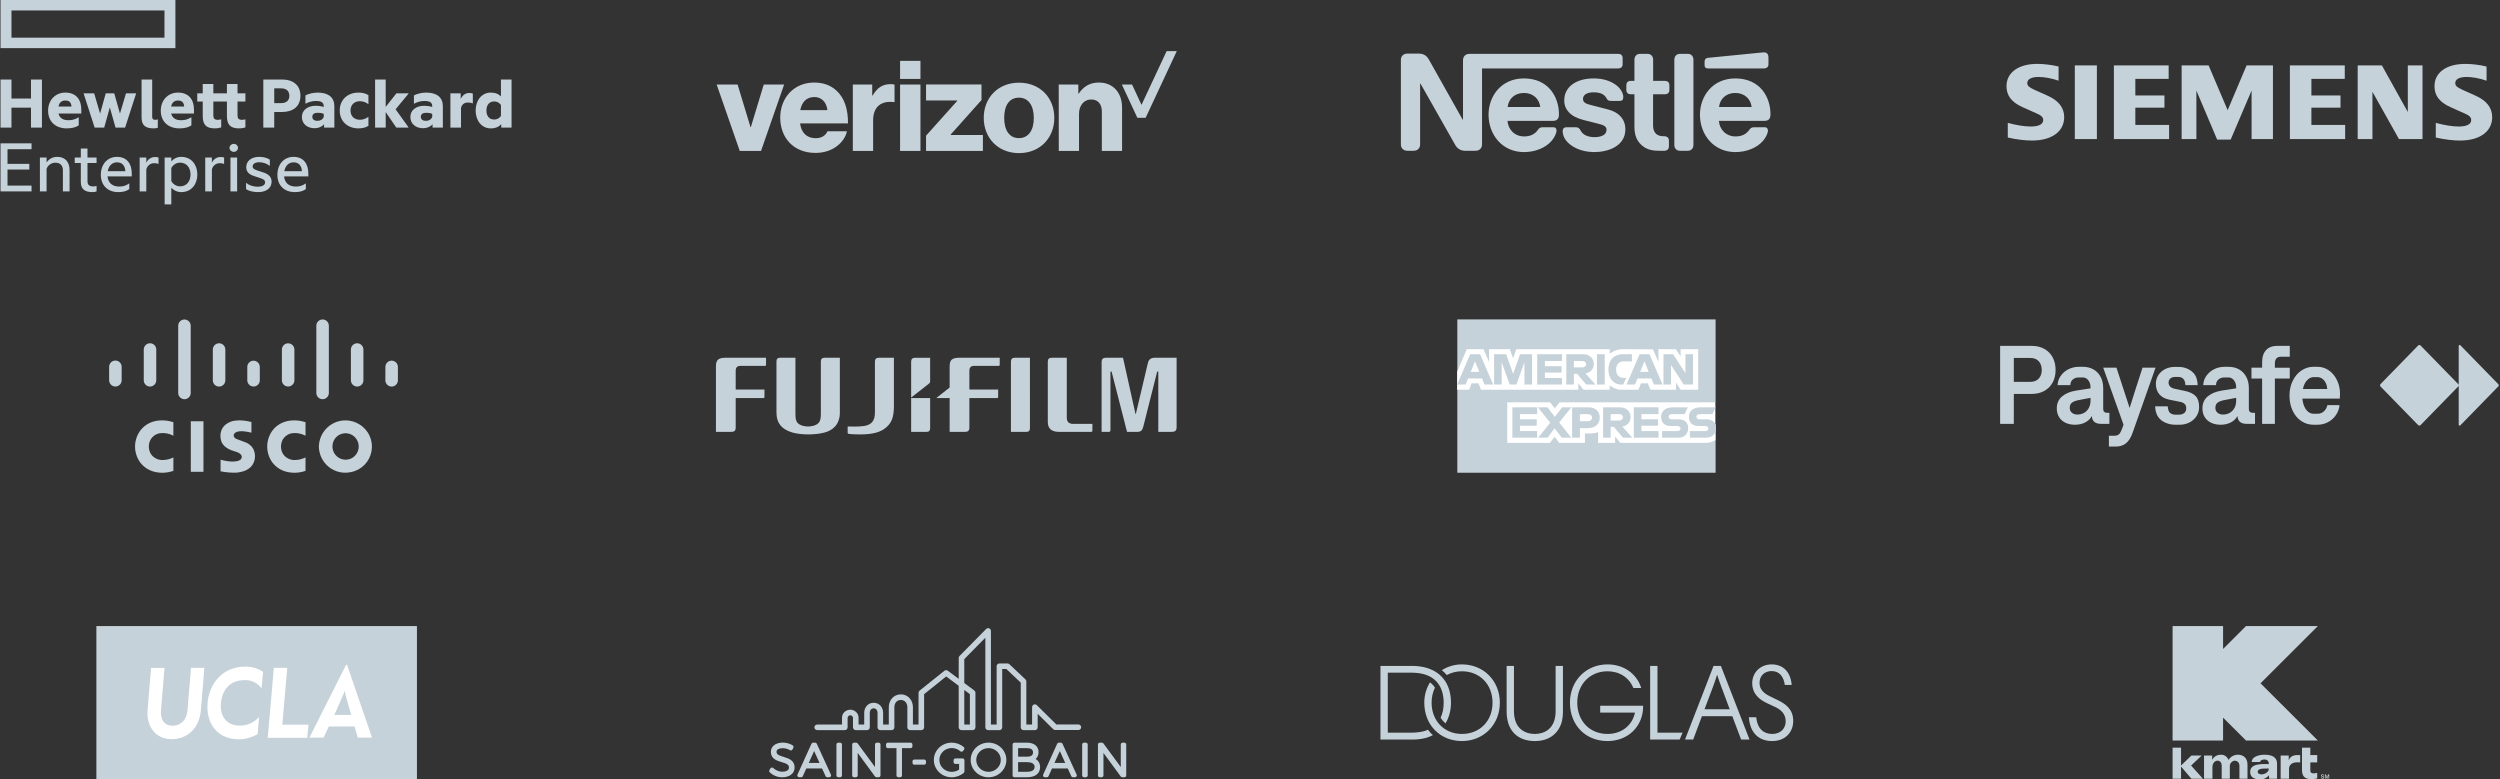 <svg width="587" height="183" viewBox="0 0 587 183" fill="none" xmlns="http://www.w3.org/2000/svg">
<rect x="0" y="0" width="587" height="183" fill="#333333" stroke="none"/>
<g clip-path="url(#clip0_14005_95530)">
<path d="M273.927 12L268.025 24.625L265.806 19.841H263.406L267.056 27.666H268.995L276.31 12H273.927Z" fill="#C6D2D9"/>
<path d="M248.604 35.441H253.354V26.745C253.354 24.756 254.505 23.359 256.215 23.359C257.859 23.359 258.713 24.51 258.713 26.17V35.441H263.464V25.266C263.464 21.814 261.393 19.381 258.039 19.381C255.902 19.381 254.407 20.302 253.289 21.978H253.19V19.841H248.587L248.604 35.441ZM239.267 19.414C234.302 19.414 230.982 22.981 230.982 27.682C230.982 32.351 234.302 35.951 239.267 35.951C244.231 35.951 247.552 32.351 247.552 27.682C247.568 22.981 244.231 19.414 239.267 19.414ZM239.234 32.433C236.982 32.433 235.782 30.543 235.782 27.682C235.782 24.789 236.965 22.932 239.234 22.932C241.486 22.932 242.735 24.789 242.735 27.682C242.752 30.543 241.502 32.433 239.234 32.433ZM217.437 35.441H230.785V31.693H223.223V31.595L230.456 23.491V19.825H217.437V23.589H224.752V23.688L217.437 31.858V35.441ZM211.338 35.441H216.122V19.841H211.338V35.441ZM200.242 35.441H205.009V28.274C205.009 25.019 206.965 23.573 209.941 23.984H210.039V19.874C209.793 19.775 209.513 19.759 209.07 19.759C207.212 19.759 205.963 20.614 204.894 22.439H204.796V19.841H200.242V35.441ZM191.497 32.449C189.393 32.449 188.111 31.085 187.864 28.981H199.108C199.141 25.628 198.253 22.948 196.396 21.271C195.08 20.055 193.354 19.381 191.152 19.381C186.45 19.381 183.196 22.948 183.196 27.616C183.196 32.318 186.302 35.901 191.464 35.901C193.42 35.901 194.965 35.375 196.248 34.504C197.612 33.567 198.598 32.186 198.861 30.822H194.291C193.848 31.841 192.894 32.449 191.497 32.449ZM191.25 22.784C192.927 22.784 194.078 24.033 194.275 25.858H187.897C188.275 24.017 189.278 22.784 191.25 22.784ZM173.694 35.441H178.691L184.116 19.841H179.333L176.291 29.869H176.226L173.185 19.841H168.27L173.694 35.441ZM211.338 14.285H216.122V18.526H211.338V14.285Z" fill="#C6D2D9"/>
</g>
<g clip-path="url(#clip1_14005_95530)">
<path d="M250.48 84.002V98.09C250.48 99.006 250.932 99.476 251.853 99.523C251.865 99.524 256.496 99.524 256.496 99.524V101.104C256.496 101.281 256.4 101.405 256.204 101.405H248.688C246.367 101.405 246.023 100.127 246.023 98.966V84.96C246.023 84.299 246.275 83.986 247.056 84.003L250.48 84.002Z" fill="#C6D2D9"/>
<path d="M241.827 84.002L241.828 100.487C241.828 101.221 241.517 101.405 240.894 101.405H237.367V84.912C237.367 84.368 237.575 84.003 238.366 84.003L241.827 84.002Z" fill="#C6D2D9"/>
<path d="M168.102 86.401C168.102 85.074 168.104 84 170.284 84H179.864V85.675C179.864 85.794 179.808 85.902 179.641 85.902L173.9 85.9C173.128 85.9 172.74 86.27 172.74 87.048V91.468H179.495L179.496 93.223C179.496 93.378 179.399 93.46 179.246 93.46H172.74V100.472C172.726 101.148 172.388 101.417 171.646 101.404H168.102V86.401Z" fill="#C6D2D9"/>
<path d="M186.768 84.001V97.266C186.768 98.404 186.929 99.203 187.728 99.664C188.8 100.284 190.614 100.294 191.706 99.682C192.453 99.265 192.738 98.595 192.738 97.269V84.885C192.738 84.328 192.951 84.001 193.729 84.001H197.196L197.197 96.874C197.197 99.864 195.314 101.09 193.65 101.545C191.435 102.149 188.071 102.159 185.981 101.531C183.484 100.779 182.317 99.301 182.314 96.874L182.312 84.894C182.312 84.316 182.52 84.001 183.185 84.001H186.768Z" fill="#C6D2D9"/>
<path d="M271.112 84.003C270.233 84.003 269.731 84.413 269.533 85.198L266.693 97.199L266.616 97.197L263.683 84.003H259.673C258.899 84.003 258.656 84.401 258.656 85.015V101.405H260.35C260.623 101.405 260.736 101.27 260.736 100.992V87.25H261.004L264.629 101.405H267.003C267.898 101.405 268.231 101.038 268.451 100.154L271.706 87.25H271.969L271.968 101.405L275.136 101.4C275.913 101.4 276.268 101.102 276.268 100.338V84.002L271.112 84.003Z" fill="#C6D2D9"/>
<path d="M218.396 93.46H213.938V101.405H217.463C218.084 101.405 218.397 101.223 218.397 100.487C218.397 100.487 218.396 97.089 218.396 93.46Z" fill="#C6D2D9"/>
<path d="M218.135 90.064C218.292 89.937 218.383 89.842 218.395 89.569V84.004H214.933C214.154 84.004 213.938 84.384 213.938 84.926V93.352L218.135 90.064Z" fill="#C6D2D9"/>
<path d="M202.851 100.029C204.788 99.755 205.432 98.604 205.432 96.909V84.947C205.432 84.232 205.819 84 206.319 84H209.89V95.31C209.89 98.091 209.304 99.496 207.657 100.682C206.799 101.297 205.3 101.999 202.051 101.999C200.191 101.999 199.364 101.894 199.253 101.868C199.095 101.832 199.031 101.736 199.031 101.599V100.139C199.795 100.161 201.545 100.215 202.851 100.029Z" fill="#C6D2D9"/>
<path d="M225.154 84.001C222.976 84.001 222.975 85.075 222.975 86.401V90.885C222.975 90.978 222.935 91.015 222.893 91.056L219.844 93.459H222.975V101.403H226.518C227.26 101.418 227.598 101.148 227.61 100.472V93.461H234.116C234.269 93.461 234.367 93.378 234.367 93.223V91.467H227.61V87.048C227.61 86.271 227.999 85.9 228.77 85.9L234.513 85.901C234.678 85.901 234.736 85.795 234.736 85.675V84.001H225.154Z" fill="#C6D2D9"/>
</g>
<g clip-path="url(#clip2_14005_95530)">
<path d="M183.998 177.723C182.835 177.37 182.326 177.146 182.326 176.481C182.326 175.886 183.118 175.675 183.797 175.675C184.391 175.675 185.03 175.851 185.463 176.135C185.566 176.202 185.692 176.222 185.81 176.189C185.928 176.158 186.027 176.076 186.082 175.967L186.28 175.572C186.377 175.377 186.313 175.14 186.131 175.02C185.506 174.612 184.62 174.359 183.818 174.359C182.133 174.359 181 175.225 181 176.513C181 178.186 182.413 178.609 183.547 178.95C184.735 179.306 185.255 179.535 185.248 180.242C185.248 180.951 184.413 181.204 183.631 181.204C182.882 181.204 182.067 180.806 181.572 180.348C181.473 180.257 181.346 180.205 181.214 180.22C181.081 180.235 180.962 180.312 180.894 180.427L180.666 180.811C180.565 180.981 180.593 181.197 180.733 181.336C181.468 182.059 182.574 182.51 183.621 182.51C185.387 182.51 186.573 181.593 186.573 180.234C186.587 178.508 185.151 178.073 183.998 177.723Z" fill="#C6D2D9"/>
<path d="M191.782 174.63C191.712 174.478 191.56 174.379 191.392 174.379H190.925C190.756 174.379 190.604 174.478 190.534 174.631L187.242 181.891C187.181 182.025 187.192 182.179 187.271 182.302C187.351 182.425 187.486 182.498 187.632 182.498H188.11C188.278 182.498 188.431 182.4 188.501 182.246L189.322 180.431H193.017L193.848 182.248C193.918 182.4 194.071 182.498 194.238 182.498H194.716C194.863 182.498 194.998 182.424 195.077 182.301C195.156 182.179 195.167 182.024 195.106 181.89L191.782 174.63ZM189.897 179.136L191.155 176.346L192.428 179.136H189.897Z" fill="#C6D2D9"/>
<path d="M197.259 174.38H196.824C196.587 174.38 196.395 174.572 196.395 174.809V182.069C196.395 182.307 196.587 182.498 196.824 182.498H197.259C197.496 182.498 197.688 182.307 197.688 182.069V174.809C197.688 174.572 197.496 174.38 197.259 174.38Z" fill="#C6D2D9"/>
<path d="M206.309 174.38H205.883C205.645 174.38 205.453 174.573 205.453 174.809V180.097L201.378 174.555C201.297 174.444 201.168 174.38 201.032 174.38H200.523C200.285 174.38 200.094 174.573 200.094 174.809V182.069C200.094 182.307 200.285 182.499 200.523 182.499H200.958C201.196 182.499 201.388 182.307 201.388 182.069V176.784L205.453 182.325C205.533 182.434 205.662 182.499 205.8 182.499H206.309C206.545 182.499 206.738 182.307 206.738 182.069V174.809C206.738 174.573 206.545 174.38 206.309 174.38Z" fill="#C6D2D9"/>
<path d="M213.807 174.38H208.468C208.231 174.38 208.039 174.572 208.039 174.809V175.236C208.039 175.472 208.231 175.664 208.468 175.664H210.491V182.069C210.491 182.307 210.683 182.498 210.92 182.498H211.355C211.593 182.498 211.785 182.307 211.785 182.069V175.664H213.807C214.045 175.664 214.236 175.472 214.236 175.236V174.809C214.236 174.572 214.045 174.38 213.807 174.38Z" fill="#C6D2D9"/>
<path d="M217 178.337H214.683C214.446 178.337 214.254 178.529 214.254 178.766V179.12C214.254 179.357 214.446 179.549 214.683 179.549H217C217.237 179.549 217.428 179.357 217.428 179.12V178.766C217.428 178.529 217.237 178.337 217 178.337Z" fill="#C6D2D9"/>
<path d="M226.021 178.077H225.626C225.624 178.077 225.621 178.078 225.618 178.078H224.33C224.092 178.078 223.9 178.27 223.9 178.507V178.943C223.9 179.18 224.092 179.372 224.33 179.372H225.197V180.699C224.692 181.046 224.084 181.234 223.466 181.234C221.864 181.234 220.561 179.979 220.561 178.434C220.561 176.895 221.864 175.643 223.466 175.643C224.209 175.643 224.941 175.917 225.475 176.395C225.562 176.474 225.679 176.514 225.796 176.504C225.913 176.495 226.021 176.437 226.095 176.346L226.355 176.024C226.499 175.844 226.477 175.582 226.303 175.43C225.524 174.747 224.515 174.369 223.466 174.369C221.15 174.369 219.266 176.192 219.266 178.434C219.266 180.681 221.14 182.508 223.445 182.508C224.487 182.508 225.527 182.126 226.301 181.46C226.396 181.378 226.45 181.259 226.45 181.134V178.506C226.45 178.27 226.258 178.077 226.021 178.077Z" fill="#C6D2D9"/>
<path d="M232.103 174.369C229.793 174.369 227.914 176.192 227.914 178.434C227.914 180.681 229.793 182.508 232.103 182.508C234.413 182.508 236.293 180.681 236.293 178.434C236.293 176.192 234.413 174.369 232.103 174.369ZM232.103 181.224C230.512 181.224 229.218 179.972 229.218 178.434C229.218 176.9 230.512 175.654 232.103 175.654C233.693 175.654 234.987 176.9 234.987 178.434C234.987 179.972 233.693 181.224 232.103 181.224Z" fill="#C6D2D9"/>
<path d="M243.171 178.209C243.608 177.833 243.851 177.279 243.851 176.605C243.851 175.232 242.819 174.379 241.157 174.379H238.186C237.95 174.379 237.758 174.572 237.758 174.809V182.069C237.758 182.306 237.95 182.498 238.186 182.498H241.178C243.08 182.498 244.214 181.608 244.214 180.117C244.214 179.274 243.833 178.602 243.171 178.209ZM241.147 177.672H239.052V175.664H241.147C241.789 175.664 242.556 175.836 242.556 176.658C242.556 177.331 242.082 177.672 241.147 177.672ZM239.052 178.956H241.147C241.809 178.956 242.919 179.1 242.919 180.064C242.919 181.015 241.956 181.214 241.147 181.214H239.052V178.956Z" fill="#C6D2D9"/>
<path d="M249.474 174.63C249.404 174.478 249.252 174.379 249.084 174.379H248.617C248.447 174.379 248.295 174.478 248.225 174.631L244.933 181.891C244.873 182.025 244.884 182.179 244.964 182.302C245.043 182.425 245.178 182.498 245.325 182.498H245.802C245.971 182.498 246.124 182.4 246.193 182.246L247.014 180.431H250.709L251.539 182.248C251.609 182.4 251.763 182.498 251.93 182.498H252.407C252.553 182.498 252.69 182.424 252.769 182.301C252.848 182.179 252.859 182.024 252.798 181.89L249.474 174.63ZM247.589 179.136L248.847 176.346L250.12 179.136H247.589Z" fill="#C6D2D9"/>
<path d="M254.96 174.38H254.524C254.287 174.38 254.094 174.573 254.094 174.809V182.069C254.094 182.307 254.287 182.499 254.524 182.499H254.96C255.197 182.499 255.39 182.307 255.39 182.069V174.809C255.39 174.573 255.197 174.38 254.96 174.38Z" fill="#C6D2D9"/>
<path d="M264.012 174.38H263.586C263.349 174.38 263.157 174.573 263.157 174.809V180.097L259.082 174.555C259.001 174.444 258.872 174.38 258.736 174.38H258.227C257.989 174.38 257.797 174.573 257.797 174.809V182.069C257.797 182.307 257.989 182.499 258.227 182.499H258.663C258.9 182.499 259.091 182.307 259.091 182.069V176.784L263.157 182.325C263.238 182.434 263.366 182.499 263.503 182.499H264.012C264.249 182.499 264.441 182.307 264.441 182.069V174.809C264.441 174.573 264.249 174.38 264.012 174.38Z" fill="#C6D2D9"/>
<path d="M227.727 162.987V170.125H226.412V162.005L227.727 162.987ZM253.203 170.102H248.033L247.996 170.066L243.45 165.568C243.265 165.385 242.979 165.329 242.738 165.43C242.493 165.532 242.335 165.769 242.335 166.034V170.125H240.984V160C240.984 159.821 240.909 159.647 240.779 159.524L237.001 155.957C236.88 155.842 236.719 155.778 236.552 155.778H234.663C234.302 155.778 234.009 156.072 234.009 156.432V170.125H232.668V148.143C232.668 147.876 232.509 147.638 232.262 147.538C232.02 147.438 231.73 147.498 231.548 147.683L225.292 154.032C225.17 154.155 225.104 154.318 225.104 154.491V159.395L222.542 157.482C222.309 157.309 221.968 157.315 221.741 157.496L215.917 162.165C215.761 162.29 215.672 162.476 215.672 162.676V170.125H214.352V166.019C214.352 164.577 213.359 163.045 211.521 163.045C209.681 163.045 208.689 164.585 208.689 166.034V170.125L207.354 170.124V167.339C207.354 166.21 206.577 165.011 205.136 165.011C203.696 165.011 202.919 166.211 202.919 167.342V170.126L201.589 170.126L201.589 170.003C201.587 169.441 201.585 168.723 201.585 168.434C201.585 167.475 200.679 166.635 199.647 166.635C198.615 166.635 197.71 167.471 197.71 168.426V170.125L191.877 170.124C191.516 170.124 191.223 170.418 191.223 170.779C191.223 170.954 191.291 171.118 191.414 171.242C191.538 171.365 191.702 171.433 191.877 171.433L198.364 171.434C198.538 171.434 198.703 171.366 198.826 171.242C198.95 171.119 199.018 170.954 199.018 170.78V168.544C199.018 168.302 199.282 167.943 199.647 167.943C200.007 167.943 200.276 168.271 200.276 168.565C200.276 168.733 200.283 170.784 200.283 170.784C200.285 171.144 200.578 171.436 200.937 171.436L203.574 171.434C203.934 171.434 204.228 171.14 204.228 170.78V167.342C204.228 166.988 204.418 166.319 205.136 166.319C205.855 166.319 206.046 166.986 206.046 167.339V170.778C206.046 171.139 206.339 171.433 206.699 171.433L209.342 171.434C209.515 171.434 209.684 171.364 209.806 171.242C209.927 171.121 209.997 170.952 209.997 170.78V166.034C209.997 165.453 210.316 164.353 211.521 164.353C212.638 164.353 213.043 165.349 213.043 166.019V170.78C213.043 171.14 213.337 171.434 213.698 171.434H216.327C216.688 171.434 216.981 171.14 216.981 170.78V162.99L217.028 162.952L222.165 158.834L225.104 161.028V170.78C225.104 171.14 225.397 171.434 225.758 171.434H228.381C228.742 171.434 229.035 171.14 229.035 170.78V162.659C229.035 162.454 228.937 162.258 228.772 162.135L226.412 160.372V154.759L226.448 154.722L231.36 149.739V170.78C231.36 171.14 231.653 171.434 232.014 171.434H234.663C235.024 171.434 235.318 171.14 235.318 170.78V157.086H236.292L236.328 157.12L239.675 160.282V170.78C239.675 171.14 239.969 171.434 240.329 171.434H242.989C243.35 171.434 243.644 171.14 243.644 170.78V167.601L247.304 171.221C247.427 171.342 247.591 171.41 247.764 171.41H253.203C253.564 171.41 253.857 171.116 253.857 170.756C253.857 170.395 253.564 170.102 253.203 170.102Z" fill="#C6D2D9"/>
</g>
<path fill-rule="evenodd" clip-rule="evenodd" d="M483.356 15.619V18.947C481.773 18.393 480.041 18.07 478.659 18.07C476.953 18.07 476.004 18.589 476.004 19.523C476.004 20.119 476.42 20.514 477.611 21.049L480.816 22.487C483.38 23.639 484.672 25.32 484.672 27.503C484.672 30.873 481.755 32.999 477.131 32.999C475.445 32.999 473.495 32.758 471.428 32.29V28.851C473.477 29.408 475.353 29.706 476.813 29.706C478.724 29.706 479.748 29.173 479.748 28.181C479.748 27.584 479.348 27.146 478.432 26.737L474.925 25.175C472.325 24.015 471.125 22.453 471.125 20.226C471.125 17.035 473.936 15 478.347 15C479.891 15 481.791 15.235 483.356 15.619ZM487.167 15.349H492.35V32.65H487.167V15.349ZM509.202 15.349V18.518H501.377V22.421H508.212V25.288H501.377V29.333H509.303V32.65H496.341V15.349H509.202ZM533.687 15.349V32.65H528.672V21.262L523.76 32.785H520.59L515.711 21.262V32.65H512.248V15.349H518.577L523.052 25.872L527.503 15.349H533.687ZM550.551 15.349V18.518H542.715V22.421H549.549V25.288H542.715V29.333H550.64V32.65H537.666V15.349H550.551ZM568.807 15.349V32.65H563.276L557.048 21.553V32.65H553.585V15.349H559.262L565.356 26.299V15.349H568.807ZM583.848 15.619V18.947C582.277 18.397 580.533 18.07 579.177 18.07C577.445 18.07 576.496 18.581 576.496 19.518C576.496 20.128 576.883 20.493 578.116 21.05L581.307 22.488C583.889 23.652 585.165 25.318 585.165 27.527C585.165 30.879 582.245 33 577.632 33C575.943 33 573.985 32.758 571.921 32.292V28.852C573.967 29.408 575.84 29.707 577.29 29.707C579.188 29.707 580.24 29.174 580.24 28.213C580.24 27.577 579.872 27.167 578.912 26.738L575.419 25.176C572.802 24.008 571.617 22.463 571.617 20.228C571.617 17.039 574.429 15.003 578.829 15.003C580.378 15.001 582.286 15.235 583.848 15.619Z" fill="#C6D2D9"/>
<g clip-path="url(#clip3_14005_95530)">
<path d="M480.026 81.929C479.175 81.449 478.176 81.209 477.028 81.209H469.629V99.517H472.844V92.495H477.028C478.176 92.495 479.175 92.255 480.026 91.775C480.876 91.296 481.526 90.631 481.977 89.781C482.428 88.932 482.653 87.957 482.653 86.858C482.653 85.76 482.427 84.783 481.977 83.929C481.526 83.074 480.875 82.408 480.026 81.928V81.929ZM479.107 88.278C478.912 88.701 478.612 89.036 478.208 89.284C477.804 89.533 477.296 89.657 476.684 89.657H472.844V84.047H476.684C477.585 84.047 478.264 84.311 478.718 84.839C479.173 85.366 479.401 86.039 479.401 86.859C479.401 87.382 479.303 87.855 479.108 88.278L479.107 88.278ZM506.12 86.336L500.737 101.61C500.346 102.725 499.832 103.545 499.194 104.068C498.556 104.591 497.761 104.852 496.808 104.852H495.171V102.303H496.579C497.021 102.303 497.387 102.144 497.676 101.826C497.965 101.507 498.476 100.158 498.603 99.727L493.837 86.336H496.949L500.036 95.79C500.24 95.014 503.064 86.336 503.064 86.336H506.121H506.12ZM515.535 92.998C516.079 93.56 516.351 94.421 516.351 95.581C516.351 96.383 516.145 97.098 515.733 97.725C515.32 98.353 514.765 98.844 514.068 99.197C513.371 99.55 512.613 99.727 511.797 99.727H510.751C509.909 99.727 509.125 99.56 508.397 99.23C507.67 98.898 507.08 98.441 506.669 97.791C506.246 97.123 506.048 96.231 506.031 95.412H508.99C509.041 95.943 509.132 96.602 509.494 96.915C509.902 97.268 510.309 97.36 510.776 97.36H511.644C512.12 97.36 512.52 97.238 512.843 96.994C513.166 96.75 513.327 96.371 513.327 95.856C513.327 95.421 513.204 95.083 512.957 94.843C512.71 94.603 512.332 94.435 511.822 94.339L509.36 93.842C508.331 93.633 507.546 93.208 507.006 92.567C506.466 91.926 506.196 91.114 506.196 90.129C506.196 89.362 506.396 88.673 506.795 88.063C507.195 87.452 507.731 86.982 508.403 86.65C509.075 86.319 509.798 86.153 510.572 86.153H511.554C512.336 86.153 513.063 86.315 513.735 86.637C514.407 86.96 514.951 87.415 515.368 88.003C515.785 88.592 516.001 89.662 516.018 90.429H513.135C513.101 89.976 513.025 89.331 512.657 88.972C512.305 88.627 511.927 88.507 511.502 88.507H510.673C510.239 88.507 509.882 88.627 509.601 88.866C509.321 89.106 509.18 89.435 509.18 89.853C509.18 90.194 509.297 90.49 509.531 90.743C509.764 90.995 510.107 91.17 510.557 91.266L513.07 91.802C514.167 92.038 514.988 92.436 515.532 92.999L515.535 92.998ZM528.179 96.608C528.077 96.464 528.026 96.244 528.026 95.947V91.044C528.026 90.129 527.835 89.294 527.452 88.54C527.069 87.786 526.516 87.195 525.793 86.768C525.07 86.341 524.22 86.127 523.242 86.127H522.31C521.443 86.127 520.635 86.312 519.886 86.683C519.138 87.053 518.525 87.578 518.05 88.258C517.573 88.938 517.378 89.557 517.31 90.429H520.307C520.35 89.819 520.486 89.47 520.869 89.122C521.251 88.773 521.749 88.625 522.31 88.625H523.242C523.565 88.625 523.867 88.723 524.147 88.919C524.428 89.115 524.649 89.39 524.811 89.743C524.972 90.096 525.053 90.49 525.053 90.926V91.188L521.647 91.711C520.277 91.938 519.182 92.396 518.362 93.084C517.541 93.773 517.131 94.714 517.131 95.908C517.131 96.676 517.307 97.347 517.66 97.922C518.013 98.498 518.512 98.942 519.159 99.256C519.805 99.57 520.553 99.727 521.404 99.727C522.314 99.727 523.118 99.544 523.815 99.178C524.513 98.812 525.027 98.311 525.359 97.674C525.393 98.311 525.595 98.777 525.965 99.074C526.335 99.37 526.838 99.518 527.476 99.518H529.479V96.942C529.096 96.942 528.808 96.923 528.618 96.883C528.426 96.845 528.279 96.753 528.177 96.609L528.179 96.608ZM525.054 94.051C525.054 94.696 524.924 95.268 524.665 95.764C524.405 96.261 524.04 96.647 523.568 96.922C523.095 97.197 522.553 97.334 521.941 97.334C521.422 97.334 520.997 97.19 520.666 96.902C520.334 96.615 520.168 96.24 520.168 95.778C520.168 95.202 520.353 94.781 520.723 94.516C521.093 94.25 521.665 94.047 522.439 93.908L525.053 93.411V94.052L525.054 94.051ZM495.285 96.941C494.903 96.941 494.615 96.922 494.424 96.882C494.233 96.843 494.086 96.752 493.984 96.608C493.882 96.464 493.831 96.244 493.831 95.947V91.044C493.831 90.129 493.639 89.294 493.256 88.54C492.874 87.786 492.321 87.195 491.598 86.768C490.875 86.341 490.025 86.127 489.047 86.127H488.115C487.248 86.127 486.44 86.312 485.691 86.683C484.943 87.053 484.33 87.578 483.854 88.258C483.378 88.938 483.182 89.557 483.115 90.429H486.112C486.155 89.819 486.291 89.47 486.674 89.122C487.056 88.773 487.554 88.625 488.115 88.625H489.047C489.37 88.625 489.672 88.723 489.952 88.919C490.232 89.115 490.454 89.39 490.615 89.743C490.777 90.096 490.858 90.49 490.858 90.926V91.188L487.451 91.711C486.082 91.938 484.987 92.396 484.166 93.084C483.346 93.773 482.935 94.714 482.935 95.908C482.935 96.676 483.112 97.347 483.465 97.922C483.818 98.498 484.317 98.942 484.964 99.256C485.61 99.57 486.358 99.727 487.209 99.727C488.119 99.727 488.923 99.544 489.62 99.178C490.317 98.812 490.832 98.311 491.164 97.674C491.198 98.311 491.4 98.777 491.77 99.074C492.14 99.37 492.643 99.518 493.281 99.518H495.284V96.942L495.285 96.941ZM490.859 94.051C490.859 94.696 490.729 95.268 490.47 95.764C490.21 96.261 489.844 96.647 489.373 96.922C488.9 97.197 488.358 97.334 487.746 97.334C487.227 97.334 486.802 97.19 486.47 96.902C486.139 96.615 485.973 96.24 485.973 95.778C485.973 95.202 486.158 94.781 486.528 94.516C486.898 94.25 487.47 94.047 488.243 93.908L490.858 93.411V94.052L490.859 94.051ZM537.637 88.886H534.142V99.517H531.144V88.886H528.644V86.336H531.144V85.094C531.144 83.83 531.454 82.866 532.075 82.204C532.696 81.541 533.568 81.21 534.69 81.21H537.637V83.76H535.596C535.102 83.76 534.737 83.894 534.499 84.159C534.261 84.425 534.142 84.833 534.142 85.382V86.337H537.637V88.887V88.886ZM546.834 86.977C546.035 86.41 545.133 86.126 544.13 86.126H543.148C542.195 86.126 541.291 86.403 540.437 86.957C539.582 87.511 538.891 88.306 538.364 89.343C537.836 90.381 537.573 91.562 537.573 92.887C537.573 94.212 537.818 95.383 538.307 96.424C538.795 97.466 539.472 98.277 540.335 98.856C541.198 99.436 542.152 99.726 543.198 99.726H544.143C545.035 99.726 545.859 99.525 546.611 99.124C547.364 98.723 547.982 98.172 548.467 97.47C548.952 96.768 549.237 95.986 549.322 95.122H546.464C546.353 95.698 546.088 96.18 545.667 96.567C545.246 96.956 544.746 97.149 544.168 97.149H543.224C542.73 97.149 542.282 96.973 541.878 96.62C541.474 96.267 541.153 95.761 540.915 95.103C540.75 94.648 540.645 94.144 540.593 93.592H549.386C549.395 93.5 549.436 92.76 549.436 92.454C549.436 91.304 549.202 90.245 548.735 89.277C548.267 88.309 547.633 87.542 546.834 86.975V86.977ZM540.707 91.331C540.766 91.055 540.845 90.794 540.941 90.547C541.196 89.894 541.529 89.397 541.942 89.056C542.354 88.717 542.787 88.546 543.237 88.546H544.13C544.53 88.546 544.904 88.669 545.252 88.912C545.602 89.157 545.879 89.494 546.088 89.926C546.296 90.357 546.409 90.826 546.426 91.332H540.706L540.707 91.331ZM586.702 90.463V90.474C586.702 90.576 586.662 90.674 586.592 90.746L577.682 99.88C577.647 99.916 577.599 99.936 577.55 99.936H577.493C577.39 99.936 577.305 99.85 577.305 99.743V90.474C577.305 90.576 577.265 90.674 577.195 90.746L568.34 99.823C568.27 99.895 568.174 99.936 568.074 99.936H568.064C567.965 99.936 567.869 99.895 567.799 99.823L558.943 90.746C558.873 90.674 558.833 90.576 558.833 90.474V90.463C558.833 90.361 558.873 90.263 558.943 90.191L567.797 81.113C567.868 81.041 567.963 81 568.063 81H568.074C568.173 81 568.269 81.041 568.339 81.113L577.194 90.19C577.264 90.262 577.304 90.36 577.304 90.462V81.193C577.304 81.086 577.388 81 577.492 81H577.548C577.598 81 577.646 81.02 577.681 81.056L586.591 90.19C586.661 90.262 586.701 90.36 586.701 90.462L586.702 90.463Z" fill="#C6D2D9"/>
</g>
<path fill-rule="evenodd" clip-rule="evenodd" d="M510.125 147H521.976V152.383L527.361 147H544.227L530.774 160.441L544.227 173.869H527.361L521.976 168.5V173.869H510.125V147Z" fill="#C6D2D9"/>
<path fill-rule="evenodd" clip-rule="evenodd" d="M512.11 179.736L514.55 177.398H516.948L514.449 179.765H514.477L517.255 182.853H514.55L512.11 179.987V182.853H510.125V175.56H512.11V179.736Z" fill="#C6D2D9"/>
<path fill-rule="evenodd" clip-rule="evenodd" d="M517.508 177.398H519.417V178.384C520.02 177.385 520.83 177.208 521.55 177.208C522.372 177.208 522.961 177.736 523.272 178.43C523.771 177.589 524.683 177.208 525.448 177.208C526.667 177.193 527.714 177.927 527.714 179.545V182.853H525.815V179.765C525.815 178.987 525.241 178.618 524.756 178.604C524.196 178.604 523.564 179.162 523.564 179.854V182.853H521.653V179.765C521.653 179.178 521.357 178.604 520.667 178.604C520.182 178.604 519.477 179.058 519.477 180.148V182.853H517.508V177.398Z" fill="#C6D2D9"/>
<path fill-rule="evenodd" clip-rule="evenodd" d="M535.496 177.398H537.392V178.546C537.761 177.413 538.804 177.209 540.084 177.309V179.016C539.378 178.958 538.791 178.987 538.335 179.178C537.863 179.383 537.467 179.868 537.467 180.399V182.853H535.496V177.398Z" fill="#C6D2D9"/>
<path fill-rule="evenodd" clip-rule="evenodd" d="M540.508 175.56H542.465V177.295H544.081V179.015H542.465V180.899C542.465 181.617 542.991 181.692 544.081 181.485V182.781C542.067 183.193 540.508 182.942 540.508 180.839V175.56Z" fill="#C6D2D9"/>
<path fill-rule="evenodd" clip-rule="evenodd" d="M545.918 181.839H546.154L546.389 182.621L546.639 181.839H546.89V182.81H546.729V182.016L546.478 182.81H546.316L546.068 182.016V182.81H545.918V181.839Z" fill="#C6D2D9"/>
<path fill-rule="evenodd" clip-rule="evenodd" d="M545.716 182.119H545.554C545.554 182.076 545.537 182.03 545.494 182.001C545.45 181.972 545.407 181.958 545.332 181.958C545.289 181.958 545.243 181.958 545.2 181.985C545.171 182.016 545.156 182.044 545.156 182.076C545.156 182.119 545.171 182.146 545.2 182.162C545.229 182.194 545.289 182.221 545.393 182.237C545.537 182.279 545.626 182.31 545.684 182.356C545.73 182.399 545.745 182.457 545.745 182.53C545.745 182.621 545.716 182.693 545.643 182.752C545.569 182.81 545.479 182.839 545.363 182.839C545.229 182.839 545.141 182.81 545.069 182.752C544.994 182.693 544.966 182.604 544.949 182.501H545.11C545.125 182.559 545.141 182.604 545.185 182.648C545.229 182.677 545.289 182.693 545.376 182.693C545.434 182.693 545.479 182.677 545.509 182.664C545.554 182.635 545.569 182.604 545.569 182.559C545.569 182.546 545.569 182.53 545.554 182.501C545.537 182.484 545.523 182.474 545.509 182.457C545.479 182.426 545.421 182.412 545.332 182.383H545.289C545.185 182.356 545.096 182.31 545.053 182.266C545.009 182.221 544.98 182.161 544.98 182.088C544.98 182.016 545.024 181.941 545.082 181.9C545.156 181.839 545.243 181.825 545.363 181.825C545.465 181.825 545.554 181.839 545.612 181.9C545.684 181.958 545.716 182.03 545.716 182.119Z" fill="#C6D2D9"/>
<path fill-rule="evenodd" clip-rule="evenodd" d="M534.653 182.853H532.773V182.016C532.346 182.559 531.668 183 530.669 183C529.536 183 528.315 182.648 528.344 181.22C528.344 179.147 531.331 179.427 532.725 179.398C532.725 178.72 532.375 178.324 531.668 178.324C531.096 178.324 530.669 178.604 530.669 178.925H528.696C528.696 177.811 530.11 177.208 531.697 177.208C533.668 177.208 534.653 177.914 534.653 179.296V182.853H534.653ZM532.725 180.455C532.124 180.486 530.11 180.237 530.11 181.208C530.11 181.603 530.45 181.825 531.007 181.825C531.785 181.811 532.697 181.313 532.725 180.455Z" fill="#C6D2D9"/>
<g clip-path="url(#clip4_14005_95530)">
<path d="M343.268 156.001C341.594 155.992 339.953 156.466 338.541 157.366C338.972 157.699 339.362 158.081 339.705 158.503C340.797 157.907 342.024 157.602 343.269 157.618C347.465 157.618 350.448 160.702 350.448 165C350.448 169.272 347.465 172.331 343.269 172.331C339.123 172.331 336.14 169.272 336.14 165C336.127 163.776 336.395 162.565 336.924 161.461C336.618 160.978 336.224 160.558 335.761 160.222C334.879 161.659 334.415 163.314 334.421 165C334.421 170.207 338.137 173.999 343.268 173.999C348.349 173.999 352.166 170.131 352.166 165C352.166 159.868 348.349 156.001 343.268 156.001ZM365.261 166.946C365.265 167.672 365.172 168.394 364.983 169.095C364.376 171.168 362.657 172.331 360.357 172.331C358.082 172.331 356.363 171.168 355.756 169.095C355.567 168.395 355.473 167.672 355.478 166.946V156.355H353.759V167.123C353.761 168.03 353.888 168.931 354.138 169.803C354.972 172.432 357.146 173.999 360.382 173.999C363.618 173.999 365.766 172.381 366.626 169.752C366.854 169.044 366.98 167.957 366.98 167.073V156.355H365.261V166.946ZM335.306 171.345C334.836 171.553 334.344 171.705 333.84 171.8C332.932 171.971 332.008 172.047 331.084 172.028H325.852V157.947H331.084C332.008 157.928 332.932 158.004 333.84 158.175C337.151 158.883 338.971 161.284 338.971 165C338.994 166.217 338.753 167.425 338.263 168.539C338.573 169.033 338.957 169.477 339.401 169.854C340.235 168.489 340.69 166.82 340.69 165C340.69 160.501 338.314 157.518 334.269 156.633C333.305 156.433 332.322 156.34 331.337 156.355H324.133V173.645H331.337C332.321 173.668 333.304 173.584 334.269 173.392C335.026 173.231 335.758 172.967 336.443 172.609C336 172.25 335.616 171.823 335.306 171.345ZM417.385 164.368L415.565 163.483C414.017 162.731 413.138 161.801 413.138 160.349C413.138 158.731 414.25 157.568 415.994 157.568C417.789 157.568 418.801 158.832 419.078 160.829H420.696C420.393 157.493 418.446 156.001 415.995 156.001C413.29 156.001 411.42 157.948 411.42 160.425C411.42 162.687 412.788 164.128 414.933 165.126L416.778 165.986C418.092 166.592 419.28 167.578 419.28 169.348C419.28 171.117 418.016 172.331 416.146 172.331C414.124 172.331 412.658 171.168 412.354 168.413H410.635C410.913 172.23 413.087 174 416.12 174C419.077 174 421.049 172.028 421.049 169.273C421.049 166.517 419.255 165.278 417.385 164.368ZM402.344 156.355L395.645 173.645H397.566L399.614 168.16H406.742L408.815 173.645H410.787L404.063 156.355H402.344ZM406.136 166.542H400.221L402.218 161.233C402.571 160.298 402.875 159.362 403.178 158.427C403.484 159.37 403.813 160.305 404.164 161.233L406.136 166.542ZM389.174 156.355H387.455V173.645H394.381L395.064 172.027H389.174V156.355ZM375.726 165.708V167.325H383.891C383.259 170.333 380.757 172.33 377.445 172.33C373.249 172.33 370.342 169.261 370.342 164.974C370.342 160.702 373.299 157.618 377.445 157.618C380.226 157.618 382.5 159.059 383.512 161.536H385.357C384.295 158.123 381.186 156 377.445 156C372.389 156 368.623 159.867 368.623 164.974C368.623 170.247 372.263 173.998 377.445 173.998C382.349 173.998 385.863 170.459 385.812 165.707L375.726 165.708Z" fill="#C6D2D9"/>
</g>
<g clip-path="url(#clip5_14005_95530)">
<path d="M343.849 13.148C343.634 13.408 343.513 13.699 343.513 14.204V28.101H343.436C343.436 28.101 335.829 14.541 335.462 13.914C335.201 13.469 334.911 13.163 334.528 12.933C334.145 12.72 333.747 12.582 332.982 12.582H330.472C329.89 12.582 329.523 12.78 329.263 13.087C329.048 13.347 328.926 13.638 328.926 14.143V33.841C328.926 34.346 329.048 34.637 329.263 34.897C329.523 35.203 329.89 35.402 330.472 35.402H331.895C332.477 35.402 332.844 35.203 333.105 34.897C333.318 34.637 333.441 34.346 333.441 33.841V19.607H333.518C333.518 19.607 341.415 33.596 341.737 34.117C342.181 34.851 342.93 35.402 344.002 35.402H346.436C347.017 35.402 347.385 35.203 347.645 34.897C347.859 34.637 347.981 34.346 347.981 33.841V16.071H379.954C380.276 16.071 380.52 15.98 380.705 15.827C380.903 15.643 380.995 15.397 380.995 15.031V13.684C380.995 13.316 380.903 13.071 380.705 12.888C380.52 12.735 380.276 12.643 379.954 12.643H345.058C344.477 12.643 344.109 12.842 343.849 13.148ZM357.808 18.413C352.496 18.413 349.511 22.561 349.511 26.939C349.511 31.607 352.711 35.709 357.838 35.709C360.394 35.709 362.904 34.745 364.342 33.045C364.97 32.311 365.476 31.285 365.476 30.658C365.476 30.443 365.429 30.26 365.308 30.122C365.185 29.969 365.001 29.877 364.68 29.877H362.215C361.725 29.877 361.389 30.06 361.144 30.428C360.425 31.484 359.383 32.035 357.853 32.035C355.557 32.035 354.073 30.29 353.966 28.377H364.619C365.093 28.377 365.429 28.27 365.659 28.041C365.919 27.796 366.042 27.443 366.042 26.785C366.042 24.78 365.414 22.699 364.098 21.107C362.751 19.499 360.7 18.413 357.808 18.413ZM374.229 18.413C370.036 18.413 367.282 20.403 367.282 23.586C367.282 24.718 367.695 25.637 368.368 26.356C369.149 27.199 370.266 27.78 371.889 28.194L375.393 29.081C376.357 29.326 377.214 29.616 377.214 30.458C377.214 31.76 375.837 32.203 374.368 32.203C373.648 32.203 372.899 32.066 372.286 31.76C371.857 31.545 371.491 31.239 371.231 30.826C371.001 30.473 370.925 30.213 370.572 30.015C370.357 29.892 370.097 29.877 369.746 29.877H367.848C367.434 29.877 367.236 29.999 367.098 30.168C366.96 30.336 366.914 30.581 366.914 30.826C366.914 31.438 367.129 32.203 367.634 32.892C368.797 34.453 371.231 35.709 374.337 35.709C377.399 35.709 381.638 34.438 381.638 30.336C381.638 29.28 381.331 28.377 380.765 27.642C380.046 26.709 379.021 26.066 377.276 25.622L373.802 24.734C372.363 24.367 371.689 24.107 371.689 23.218C371.689 22.362 372.455 21.673 374.229 21.673C375.271 21.673 376.22 21.903 376.833 22.546C377.337 23.082 377.246 23.357 377.644 23.571C377.888 23.694 378.163 23.694 378.593 23.694H380.322C380.597 23.694 380.797 23.648 380.949 23.479C381.072 23.341 381.148 23.127 381.148 22.775C381.148 21.979 380.628 20.954 379.71 20.173C378.485 19.116 376.557 18.413 374.229 18.413ZM383.765 18.995H382.908C382.587 18.995 382.342 19.086 382.159 19.239C381.959 19.424 381.867 19.669 381.867 20.035V21.092C381.867 21.459 381.959 21.703 382.159 21.888C382.342 22.041 382.587 22.133 382.908 22.133H383.765V29.769C383.765 31.728 384.301 32.953 385.296 33.933C386.214 34.836 387.408 35.402 389.49 35.402H390.79C391.112 35.402 391.356 35.311 391.541 35.158C391.739 34.973 391.862 34.728 391.862 34.362V33.03C391.862 32.662 391.739 32.418 391.541 32.234C391.356 32.081 391.112 31.988 390.79 31.988H390.607C389.78 31.988 389.214 31.775 388.831 31.407C388.373 30.979 388.143 30.32 388.143 29.464V22.133H390.929C391.25 22.133 391.495 22.041 391.678 21.888C391.877 21.703 391.969 21.459 391.969 21.092V20.035C391.969 19.669 391.877 19.424 391.678 19.239C391.495 19.086 391.25 18.995 390.929 18.995H388.158V14.005C388.158 13.607 388.035 13.316 387.852 13.087C387.622 12.812 387.301 12.643 386.827 12.643H385.097C384.622 12.643 384.301 12.812 384.071 13.087C383.888 13.316 383.765 13.607 383.765 14.005V18.995ZM393.133 34.039C393.133 34.438 393.254 34.728 393.439 34.958C393.668 35.234 393.99 35.402 394.464 35.402H396.285C396.76 35.402 397.081 35.234 397.311 34.958C397.494 34.728 397.617 34.438 397.617 34.039V14.006C397.617 13.608 397.494 13.317 397.311 13.087C397.081 12.812 396.76 12.643 396.285 12.643H394.464C393.99 12.643 393.668 12.812 393.439 13.087C393.254 13.317 393.133 13.608 393.133 14.006V34.039ZM353.996 25.116C354.195 23.234 355.634 21.826 357.823 21.826C359.966 21.826 361.45 23.234 361.649 25.116H353.996ZM414.193 16.071C414.514 16.071 414.759 15.98 414.942 15.827C415.142 15.643 415.234 15.397 415.234 15.031V13.607C415.234 13.056 415.126 12.78 414.942 12.582C414.774 12.397 414.498 12.291 414.193 12.291C413.947 12.291 413.703 12.322 413.29 12.367L401.075 13.576C400.724 13.607 400.556 13.714 400.433 13.852C400.296 14.005 400.234 14.204 400.234 14.48V15.275C400.234 15.582 400.296 15.72 400.403 15.842C400.54 15.995 400.739 16.071 401.015 16.071H414.193ZM407.443 18.413C402.132 18.413 399.147 22.561 399.147 26.939C399.147 31.607 402.347 35.709 407.474 35.709C410.03 35.709 412.54 34.745 413.978 33.045C414.606 32.311 415.111 31.285 415.111 30.658C415.111 30.443 415.065 30.26 414.942 30.122C414.821 29.969 414.636 29.877 414.315 29.877H411.851C411.361 29.877 411.024 30.06 410.779 30.428C410.06 31.484 409.019 32.035 407.489 32.035C405.193 32.035 403.708 30.29 403.601 28.377H414.285C414.759 28.377 415.096 28.27 415.325 28.041C415.585 27.796 415.708 27.443 415.708 26.785C415.708 24.78 415.08 22.699 413.764 21.107C412.417 19.499 410.336 18.413 407.443 18.413ZM403.632 25.116C403.831 23.234 405.27 21.826 407.458 21.826C409.601 21.826 411.085 23.234 411.285 25.116H403.632Z" fill="#C6D2D9"/>
</g>
<path d="M342.18 75H402.824V94.434L399.822 97.218L402.824 99.696V111H342.18V91.105L344.075 89.21L342.18 87.316V75Z" fill="#C6D2D9"/>
<path d="M353.902 103.987V94.468H363.983L365.065 95.877L366.182 94.468H402.774V103.33C402.774 103.33 401.817 103.977 400.71 103.987H380.449L379.229 102.486V103.987H375.233V101.425C375.233 101.425 374.687 101.783 373.507 101.783H372.147V103.987H366.097L365.017 102.547L363.92 103.987H353.902Z" fill="white"/>
<path d="M342.125 87.294L344.398 81.995H348.33L349.62 84.963V81.995H354.507L355.275 84.14L356.02 81.995H377.958V83.073C377.958 83.073 379.111 81.995 381.007 81.995L388.125 82.02L389.393 84.949V81.995H393.482L394.608 83.677V81.995H398.736V91.514H394.608L393.529 89.826V91.514H387.521L386.916 90.013H385.301L384.706 91.514H380.631C379.001 91.514 377.958 90.457 377.958 90.457V91.514H371.814L370.594 90.013V91.514H347.747L347.143 90.013H345.533L344.934 91.514H342.125V87.294Z" fill="white"/>
<path d="M345.203 83.168L342.137 90.296H344.133L344.699 88.868H347.988L348.551 90.296H350.591L347.527 83.168H345.203ZM346.337 84.827L347.34 87.321H345.332L346.337 84.827Z" fill="#C6D2D9"/>
<path d="M350.809 90.294V83.166L353.645 83.177L355.295 87.772L356.906 83.166H359.72V90.294H357.938V85.042L356.048 90.294H354.485L352.591 85.042V90.294H350.809Z" fill="#C6D2D9"/>
<path d="M360.938 90.294V83.167H366.753V84.761H362.739V85.98H366.66V87.481H362.739V88.747H366.753V90.294H360.938Z" fill="#C6D2D9"/>
<path d="M367.766 83.168V90.296H369.548V87.764H370.298L372.435 90.296H374.613L372.268 87.67C373.231 87.589 374.223 86.763 374.223 85.481C374.223 83.981 373.046 83.168 371.732 83.168H367.766ZM369.548 84.763H371.585C372.074 84.763 372.429 85.145 372.429 85.513C372.429 85.986 371.969 86.263 371.612 86.263H369.548V84.763Z" fill="#C6D2D9"/>
<path d="M376.789 90.294H374.969V83.166H376.789V90.294Z" fill="#C6D2D9"/>
<path d="M381.104 90.294H380.711C378.81 90.294 377.656 88.797 377.656 86.76C377.656 84.672 378.797 83.166 381.197 83.166H383.167V84.855H381.125C380.151 84.855 379.462 85.615 379.462 86.777C379.462 88.157 380.25 88.737 381.385 88.737H381.854L381.104 90.294Z" fill="#C6D2D9"/>
<path d="M384.976 83.168L381.91 90.296H383.906L384.472 88.868H387.761L388.324 90.296H390.364L387.301 83.168H384.976ZM386.111 84.827L387.113 87.321H385.105L386.111 84.827Z" fill="#C6D2D9"/>
<path d="M390.582 90.294V83.166H392.848L395.741 87.645V83.166H397.524V90.294H395.331L392.364 85.699V90.294H390.582Z" fill="#C6D2D9"/>
<path d="M355.102 102.768V95.64H360.917V97.234H356.903V98.454H360.824V99.954H356.903V101.22H360.917V102.768H355.102Z" fill="#C6D2D9"/>
<path d="M383.609 102.768V95.64H389.425V97.234H385.41V98.454H389.313V99.954H385.41V101.22H389.425V102.768H383.609Z" fill="#C6D2D9"/>
<path d="M361.161 102.768L363.993 99.248L361.094 95.64H363.339L365.066 97.87L366.798 95.64H368.956L366.095 99.204L368.932 102.768H366.686L365.01 100.573L363.374 102.768H361.161Z" fill="#C6D2D9"/>
<path d="M369.129 95.641V102.769H370.958V100.518H372.834C374.422 100.518 375.625 99.676 375.625 98.039C375.625 96.682 374.681 95.641 373.066 95.641H369.129ZM370.958 97.253H372.934C373.447 97.253 373.813 97.567 373.813 98.074C373.813 98.549 373.448 98.894 372.928 98.894H370.958V97.253Z" fill="#C6D2D9"/>
<path d="M376.406 95.64V102.768H378.189V100.235H378.939L381.076 102.768H383.254L380.909 100.142C381.871 100.06 382.864 99.235 382.864 97.952C382.864 96.453 381.687 95.64 380.372 95.64H376.406ZM378.189 97.234H380.226C380.715 97.234 381.07 97.617 381.07 97.985C381.07 98.458 380.609 98.735 380.252 98.735H378.189V97.234Z" fill="#C6D2D9"/>
<path d="M390.258 102.768V101.22H393.824C394.352 101.22 394.581 100.935 394.581 100.622C394.581 100.323 394.353 100.02 393.824 100.02H392.213C390.812 100.02 390.031 99.166 390.031 97.885C390.031 96.742 390.746 95.64 392.828 95.64H396.299L395.548 97.244H392.546C391.973 97.244 391.796 97.545 391.796 97.832C391.796 98.128 392.014 98.454 392.453 98.454H394.141C395.703 98.454 396.381 99.339 396.381 100.499C396.381 101.746 395.625 102.768 394.056 102.768H390.258Z" fill="#C6D2D9"/>
<path d="M396.785 102.768V101.22H400.352C400.88 101.22 401.108 100.935 401.108 100.623C401.108 100.323 400.88 100.02 400.352 100.02H398.74C397.339 100.02 396.559 99.167 396.559 97.885C396.559 96.742 397.273 95.64 399.355 95.64H402.826L402.075 97.244H399.074C398.5 97.244 398.323 97.545 398.323 97.832C398.323 98.128 398.542 98.454 398.98 98.454H400.668C402.23 98.454 402.908 99.34 402.908 100.499C402.908 101.746 402.153 102.768 400.583 102.768H396.785Z" fill="#C6D2D9"/>
<path fill-rule="evenodd" clip-rule="evenodd" d="M51.797 107.942L51.785 110.665L51.984 110.699C52.604 110.816 53.23 110.897 53.861 110.942C54.411 110.994 54.967 111.005 55.519 110.975C56.047 110.937 56.569 110.837 57.076 110.679C57.669 110.51 58.22 110.214 58.691 109.812C59.115 109.448 59.439 108.981 59.631 108.455C59.967 107.574 59.962 106.598 59.614 105.722C59.43 105.268 59.141 104.864 58.769 104.545C58.411 104.221 57.99 103.974 57.532 103.82L55.492 103.058C55.249 102.954 55.05 102.764 54.936 102.524C54.892 102.426 54.87 102.318 54.873 102.21C54.878 102.102 54.907 101.996 54.958 101.901C54.995 101.834 55.041 101.772 55.094 101.717C55.181 101.627 55.284 101.553 55.396 101.498C55.623 101.384 55.869 101.313 56.123 101.285C56.553 101.222 56.995 101.227 57.423 101.299C57.931 101.354 58.437 101.445 58.931 101.57L59.037 101.594V99.082L58.843 99.04C58.338 98.918 57.824 98.826 57.309 98.765C56.639 98.675 55.961 98.672 55.291 98.756C54.442 98.835 53.633 99.161 52.969 99.697C52.516 100.054 52.173 100.53 51.976 101.073C51.679 101.9 51.679 102.805 51.976 103.633C52.126 104.044 52.372 104.415 52.688 104.716C52.962 104.983 53.273 105.209 53.612 105.389C54.056 105.629 54.526 105.816 55.014 105.944C55.176 105.993 55.336 106.044 55.494 106.097L55.736 106.187L55.805 106.215C56.044 106.301 56.262 106.436 56.445 106.612C56.572 106.732 56.67 106.879 56.73 107.044C56.769 107.193 56.769 107.35 56.733 107.5C56.655 107.743 56.488 107.945 56.265 108.064C56.022 108.192 55.76 108.274 55.487 108.309C55.089 108.373 54.685 108.393 54.282 108.37C53.754 108.33 53.228 108.26 52.707 108.159C52.437 108.102 52.166 108.039 51.899 107.968L51.797 107.942ZM40.708 110.566V107.405L40.647 107.432C39.937 107.777 39.169 107.974 38.383 108.011C37.568 108.075 36.756 107.834 36.104 107.334C35.641 106.973 35.294 106.479 35.113 105.916C34.912 105.303 34.889 104.646 35.047 104.02C35.191 103.38 35.548 102.809 36.057 102.398C36.508 102.019 37.059 101.779 37.642 101.71C38.677 101.594 39.719 101.791 40.64 102.275L40.708 102.311V99.132L40.565 99.093C39.642 98.795 38.674 98.667 37.708 98.716C36.826 98.739 35.959 98.939 35.155 99.304C34.345 99.678 33.63 100.234 33.066 100.93C32.207 102.022 31.734 103.367 31.711 104.759C31.691 106.15 32.127 107.51 32.95 108.627C33.785 109.702 34.956 110.46 36.273 110.778C37.66 111.118 39.115 111.066 40.477 110.63L40.708 110.566ZM44.802 110.775H47.772V98.918H44.802V110.775ZM25.625 89.39C25.646 89.668 25.744 89.934 25.91 90.158C26.074 90.383 26.299 90.556 26.556 90.657C26.813 90.759 27.095 90.786 27.368 90.735C27.64 90.683 27.892 90.555 28.095 90.366C28.367 90.111 28.535 89.762 28.562 89.39V86.103C28.555 85.716 28.397 85.348 28.122 85.077C27.848 84.806 27.477 84.655 27.094 84.655C26.709 84.655 26.34 84.806 26.066 85.077C25.791 85.348 25.632 85.716 25.625 86.103V89.39ZM33.753 89.39C33.783 89.763 33.949 90.111 34.222 90.365C34.494 90.62 34.853 90.761 35.225 90.762C35.595 90.761 35.953 90.62 36.224 90.366C36.497 90.111 36.666 89.763 36.691 89.39V82.022C36.679 81.639 36.519 81.277 36.243 81.011C35.971 80.745 35.604 80.596 35.224 80.596C34.843 80.596 34.476 80.745 34.202 81.011C33.928 81.277 33.768 81.639 33.753 82.022V89.39V89.39ZM41.842 92.357C41.868 92.731 42.034 93.08 42.307 93.335C42.578 93.591 42.938 93.733 43.31 93.733C43.683 93.733 44.041 93.591 44.314 93.335C44.587 93.08 44.752 92.731 44.779 92.357V76.421C44.761 76.042 44.596 75.685 44.324 75.423C44.05 75.162 43.689 75.016 43.31 75.016C42.932 75.016 42.57 75.162 42.299 75.423C42.023 75.685 41.86 76.042 41.842 76.421V92.357ZM49.971 89.39C49.997 89.764 50.163 90.113 50.437 90.369C50.708 90.624 51.067 90.766 51.439 90.766C51.812 90.766 52.17 90.624 52.443 90.369C52.717 90.113 52.882 89.764 52.909 89.39V82.022C52.893 81.64 52.733 81.279 52.457 81.014C52.185 80.749 51.82 80.601 51.439 80.601C51.059 80.601 50.694 80.749 50.42 81.014C50.147 81.279 49.985 81.641 49.971 82.023V89.39ZM58.064 89.39C58.085 89.668 58.183 89.934 58.347 90.159C58.513 90.383 58.736 90.556 58.995 90.658C59.252 90.76 59.532 90.787 59.806 90.735C60.078 90.683 60.33 90.555 60.533 90.366C60.807 90.111 60.974 89.762 61.001 89.39V86.103C60.989 85.818 60.896 85.543 60.733 85.31C60.569 85.078 60.344 84.897 60.08 84.791C59.817 84.684 59.531 84.656 59.252 84.71C58.975 84.764 58.717 84.898 58.513 85.095C58.239 85.36 58.078 85.721 58.064 86.103V89.39ZM66.187 89.39C66.216 89.761 66.383 90.108 66.654 90.361C66.927 90.614 67.284 90.754 67.654 90.754C68.024 90.754 68.382 90.614 68.654 90.361C68.927 90.108 69.095 89.761 69.124 89.39V82.022C69.107 81.642 68.944 81.283 68.67 81.02C68.396 80.757 68.032 80.611 67.654 80.611C67.277 80.611 66.914 80.757 66.64 81.02C66.366 81.283 66.204 81.642 66.187 82.022V89.39V89.39ZM74.276 92.357C74.302 92.731 74.469 93.08 74.741 93.335C75.014 93.591 75.372 93.733 75.744 93.733C76.117 93.733 76.475 93.591 76.747 93.335C77.02 93.08 77.186 92.731 77.213 92.357V76.421C77.201 76.136 77.108 75.861 76.945 75.627C76.782 75.394 76.556 75.214 76.292 75.107C76.03 75.001 75.742 74.973 75.465 75.027C75.186 75.081 74.931 75.215 74.725 75.412C74.45 75.677 74.291 76.039 74.276 76.421V92.357ZM82.391 89.39C82.419 89.763 82.587 90.111 82.859 90.366C83.132 90.62 83.489 90.762 83.86 90.762C84.233 90.762 84.59 90.62 84.862 90.366C85.135 90.111 85.302 89.763 85.329 89.39V82.022C85.313 81.64 85.154 81.279 84.879 81.014C84.606 80.749 84.24 80.601 83.86 80.601C83.479 80.601 83.116 80.749 82.84 81.014C82.568 81.279 82.406 81.641 82.391 82.023V89.39ZM90.488 89.39C90.514 89.764 90.681 90.113 90.954 90.369C91.227 90.624 91.585 90.766 91.958 90.766C92.329 90.766 92.689 90.624 92.962 90.369C93.234 90.113 93.4 89.764 93.427 89.39V86.103C93.412 85.721 93.25 85.36 92.976 85.095C92.701 84.83 92.337 84.682 91.958 84.682C91.578 84.682 91.212 84.83 90.939 85.095C90.663 85.36 90.504 85.721 90.488 86.104V89.39ZM71.737 110.566V107.405L71.677 107.432C70.969 107.777 70.199 107.974 69.412 108.011C68.596 108.075 67.785 107.834 67.134 107.334C66.671 106.973 66.324 106.479 66.143 105.916C65.942 105.303 65.921 104.646 66.076 104.02C66.22 103.38 66.578 102.809 67.086 102.398C67.537 102.019 68.087 101.779 68.672 101.71C69.706 101.594 70.749 101.791 71.672 102.275L71.737 102.311V99.132L71.595 99.093C70.672 98.795 69.704 98.668 68.737 98.716C67.856 98.739 66.989 98.939 66.185 99.303C65.374 99.678 64.659 100.234 64.095 100.929C63.239 102.021 62.763 103.367 62.743 104.759C62.721 106.15 63.156 107.51 63.981 108.627C64.816 109.702 65.986 110.46 67.304 110.778C68.691 111.118 70.147 111.066 71.507 110.63L71.737 110.566ZM79.178 102.419C79.495 102.159 79.86 101.965 80.254 101.848C80.645 101.73 81.058 101.693 81.464 101.737C81.871 101.78 82.266 101.905 82.625 102.103C82.983 102.301 83.3 102.569 83.554 102.891C83.811 103.213 83.999 103.583 84.113 103.979C84.225 104.375 84.258 104.79 84.21 105.199C84.162 105.609 84.037 106.004 83.835 106.364C83.634 106.723 83.366 107.039 83.043 107.293C82.401 107.793 81.587 108.019 80.78 107.921C79.972 107.824 79.236 107.411 78.729 106.771C78.22 106.132 77.985 105.317 78.069 104.503C78.153 103.689 78.552 102.941 79.178 102.42V102.419ZM74.866 104.852C74.882 105.777 75.1 106.688 75.506 107.518C75.913 108.348 76.499 109.076 77.221 109.65C77.942 110.224 78.782 110.629 79.677 110.836C80.572 111.043 81.505 111.046 82.402 110.846C83.608 110.618 84.716 110.025 85.579 109.148C86.442 108.27 87.019 107.149 87.235 105.933C87.45 104.717 87.292 103.464 86.783 102.34C86.274 101.216 85.437 100.275 84.384 99.642C83.448 99.059 82.375 98.736 81.275 98.704C80.178 98.673 79.089 98.936 78.123 99.465C77.155 99.994 76.347 100.771 75.773 101.717C75.203 102.663 74.89 103.745 74.866 104.852Z" fill="#C6D2D9"/>
<g clip-path="url(#clip6_14005_95530)">
<path d="M97.902 147H22.629V183H97.902V147Z" fill="#C6D2D9"/>
<path d="M34.656 168.461C34.62 167.856 34.62 167.25 34.656 166.645L35.474 156.826H38.624L37.806 166.726C37.617 168.87 38.444 170.392 40.538 170.392C42.633 170.392 43.811 168.837 44.007 166.939L44.85 156.818H47.984L47.166 166.816C46.822 170.67 44.318 173.55 40.268 173.55C37.118 173.55 35.081 171.464 34.696 168.461" fill="white"/>
<path d="M48.721 165.139C49.138 160.426 52.256 156.524 57.631 156.524C59.103 156.501 60.547 156.926 61.771 157.743L61.411 161.637C60.953 160.99 60.336 160.471 59.62 160.132C58.903 159.792 58.111 159.643 57.32 159.698C53.966 159.698 52.133 162.071 51.871 165.074C51.609 168.076 53.09 170.375 56.338 170.375C57.188 170.378 58.028 170.199 58.803 169.85C59.577 169.502 60.269 168.992 60.83 168.354L60.503 172.364C59.168 173.143 57.655 173.566 56.109 173.591C50.783 173.591 48.345 169.557 48.746 165.147" fill="white"/>
<path d="M64.299 156.818H67.441L66.287 170.154H70.795C71.106 170.154 72.186 170.154 72.432 170.154C72.432 170.318 72.145 173.239 72.145 173.239H62.867L64.299 156.818Z" fill="white"/>
<path d="M80.666 162.946C80.763 162.724 80.843 162.494 80.903 162.259H80.953C80.972 162.494 81.013 162.727 81.075 162.955C81.247 163.699 82.466 167.864 82.466 167.864H78.498C78.498 167.864 80.625 163.077 80.666 162.955M81.484 156.09H81.263L72.656 173.182H75.994L77.205 170.58H83.26L83.996 173.182H87.351L81.484 156.09Z" fill="white"/>
</g>
<path d="M38.617 8.838H2.693V2.458H38.617V8.838ZM41.186 0H0.125V11.295H41.185L41.186 0ZM2.692 29.962H0.125V18.667H2.692V23.131H7.277V18.667H9.844V29.962H7.276V25.282H2.691L2.692 29.962ZM13.731 25.012H16.788C16.73 24.181 16.372 23.602 15.372 23.602C14.618 23.602 13.956 23.909 13.731 25.012ZM15.674 30.144C13.07 30.144 11.296 28.572 11.296 25.988C11.296 23.476 13.033 21.741 15.335 21.741C17.844 21.741 19.09 23.349 19.09 25.753V26.658H13.731C14.033 27.904 15.052 28.228 16.071 28.228C16.958 28.228 17.598 28.048 18.391 27.578H18.486V29.439C17.806 29.91 16.844 30.144 15.674 30.144ZM25.788 25.228L24.466 29.962H22.222L19.656 22.01V21.919H22.11L23.506 26.673L24.826 21.919H26.827L28.167 26.673L29.582 21.919H31.941V22.01L29.374 29.963H27.127L25.788 25.228ZM36.109 30.144C34.071 30.144 33.241 29.368 33.241 27.543V18.669H35.732V27.379C35.732 27.94 35.958 28.138 36.449 28.138C36.619 28.138 36.865 28.085 37.016 28.03H37.054V30C36.845 30.072 36.487 30.144 36.109 30.144ZM40.186 25.012H43.243C43.186 24.181 42.828 23.602 41.827 23.602C41.073 23.602 40.412 23.909 40.186 25.012ZM42.129 30.144C39.526 30.144 37.752 28.572 37.752 25.988C37.752 23.476 39.488 21.741 41.79 21.741C44.299 21.741 45.545 23.349 45.545 25.753V26.658H40.186C40.487 27.904 41.507 28.228 42.525 28.228C43.413 28.228 44.053 28.048 44.847 27.578H44.941V29.439C44.262 29.91 43.3 30.144 42.129 30.144ZM55.772 21.92H57.622V23.836H55.771V27.106C55.771 27.811 56.054 28.137 56.81 28.137C57.017 28.137 57.281 28.119 57.564 28.028H57.621V29.908C57.3 30.017 56.81 30.142 56.093 30.142C54.073 30.142 53.28 29.257 53.28 27.215V23.836H50.091V27.106C50.091 27.811 50.374 28.137 51.128 28.137C51.337 28.137 51.601 28.119 51.884 28.028H51.941V29.908C51.62 30.017 51.129 30.142 50.413 30.142C48.393 30.142 47.6 29.257 47.6 27.215V23.836H46.317V21.92H47.6V19.716H50.091V21.92H53.28V19.716H55.771L55.772 21.92ZM66.013 24.215C67.317 24.215 67.939 23.511 67.939 22.498C67.939 21.45 67.317 20.745 66.014 20.745H64.391V24.216L66.013 24.215ZM70.544 22.498C70.544 24.957 68.826 26.294 66.222 26.294H64.391V29.962H61.826V18.667H66.222C68.826 18.667 70.544 20.005 70.544 22.498ZM76.016 27.434V26.747C75.637 26.549 75.148 26.477 74.638 26.477C73.827 26.477 73.336 26.765 73.336 27.415C73.336 28.085 73.826 28.373 74.562 28.373C75.26 28.373 75.79 28.031 76.016 27.434ZM76.09 29.169C75.543 29.802 74.733 30.108 73.863 30.108C72.222 30.108 70.882 29.152 70.882 27.451C70.882 25.88 72.223 24.832 74.145 24.832C74.75 24.832 75.374 24.921 76.015 25.102V24.958C76.015 24.091 75.506 23.712 74.167 23.712C73.316 23.712 72.506 23.945 71.807 24.326H71.713V22.41C72.354 22.05 73.487 21.741 74.6 21.741C77.129 21.741 78.507 22.897 78.507 24.921V29.963H76.09V29.169ZM79.77 25.952C79.77 23.368 81.676 21.741 84.167 21.741C85.054 21.741 85.883 21.922 86.507 22.355V24.398H86.411C85.861 23.987 85.184 23.764 84.488 23.765C83.243 23.765 82.299 24.579 82.299 25.952C82.299 27.325 83.243 28.121 84.488 28.121C85.184 28.121 85.861 27.898 86.411 27.487H86.507V29.529C85.883 29.963 85.054 30.144 84.167 30.144C81.676 30.144 79.77 28.537 79.77 25.952ZM90.563 26.312V29.962H88.073V18.667H90.563V25.101L93.073 21.919H95.904V22.01L92.885 25.661L95.904 29.872V29.962H93.054L90.563 26.312ZM101.49 27.434V26.747C101.112 26.549 100.621 26.477 100.112 26.477C99.301 26.477 98.81 26.765 98.81 27.415C98.81 28.085 99.3 28.373 100.035 28.373C100.735 28.373 101.263 28.031 101.49 27.434ZM101.564 29.169C101.017 29.802 100.205 30.108 99.338 30.108C97.696 30.108 96.357 29.152 96.357 27.451C96.357 25.88 97.696 24.832 99.623 24.832C100.255 24.836 100.884 24.927 101.49 25.102V24.958C101.49 24.091 100.981 23.712 99.64 23.712C98.791 23.712 97.979 23.945 97.281 24.326H97.186V22.41C97.829 22.05 98.961 21.741 100.074 21.741C102.604 21.741 103.981 22.897 103.981 24.921V29.963H101.564V29.169ZM108.17 23.221C108.622 22.335 109.283 21.83 110.208 21.83C110.547 21.83 110.887 21.902 111.018 21.975V24.251H110.924C110.641 24.142 110.302 24.07 109.83 24.07C109.056 24.07 108.453 24.504 108.244 25.335V29.962H105.754V21.919H108.17V23.221ZM117.623 27.235V24.65C117.208 24.072 116.662 23.819 116.038 23.819C114.944 23.819 114.208 24.579 114.208 25.951C114.208 27.325 114.945 28.065 116.038 28.065C116.662 28.065 117.209 27.812 117.623 27.235ZM117.698 29.132C117.17 29.783 116.339 30.144 115.208 30.144C113.056 30.144 111.679 28.265 111.679 25.952C111.679 23.638 113.056 21.741 115.208 21.741C116.302 21.741 117.095 22.067 117.623 22.663V18.669H120.114V29.963H117.698V29.132ZM0.125 33.652H7.409V35.025H1.766V38.476H6.88V39.814H1.766V43.573H7.409V44.946H0.125V33.652ZM13.428 36.832C15.295 36.832 16.334 38.007 16.334 39.94V44.946H14.767V39.976C14.767 38.946 14.22 38.205 13.032 38.205C12.568 38.201 12.116 38.339 11.739 38.599C11.362 38.859 11.082 39.227 10.937 39.651V44.946H9.371V36.995H10.937V38.151C11.427 37.411 12.258 36.832 13.428 36.832ZM20.542 36.994H22.674V38.277H20.542V42.56C20.542 43.463 21.032 43.771 21.92 43.771C22.165 43.771 22.428 43.734 22.618 43.662H22.675V44.946C22.449 45.036 22.127 45.108 21.693 45.108C19.749 45.108 18.977 44.259 18.977 42.705V38.277H17.543V36.994H18.977V34.88H20.541L20.542 36.994ZM25.298 40.192H29.43C29.374 39.018 28.77 38.115 27.486 38.115C26.298 38.115 25.523 38.964 25.298 40.192ZM27.769 45.108C25.335 45.108 23.674 43.553 23.674 41.06C23.674 38.566 25.222 36.832 27.468 36.832C29.752 36.832 30.94 38.404 30.94 40.734V41.421H25.241C25.411 43.03 26.487 43.806 27.977 43.806C28.902 43.806 29.562 43.608 30.298 43.084H30.355V44.404C29.676 44.91 28.788 45.108 27.769 45.108ZM34.355 38.224C34.713 37.375 35.507 36.869 36.411 36.869C36.77 36.869 37.091 36.922 37.222 36.995V38.476H37.167C36.94 38.369 36.562 38.314 36.185 38.314C35.336 38.314 34.619 38.855 34.354 39.76V44.946H32.789V36.995H34.354L34.355 38.224ZM42.279 43.753C43.827 43.753 44.733 42.578 44.733 40.969C44.733 39.379 43.827 38.188 42.279 38.188C41.43 38.188 40.638 38.675 40.223 39.451V42.507C40.638 43.282 41.43 43.753 42.279 43.753ZM42.544 36.832C45.015 36.832 46.336 38.766 46.336 40.969C46.336 43.175 45.015 45.108 42.544 45.108C41.525 45.108 40.656 44.602 40.223 44.059V48H38.656V36.994H40.222V37.898C40.655 37.338 41.525 36.832 42.544 36.832ZM49.752 38.224C50.111 37.375 50.904 36.869 51.809 36.869C52.168 36.869 52.488 36.922 52.62 36.995V38.476H52.564C52.337 38.369 51.96 38.314 51.583 38.314C50.733 38.314 50.017 38.855 49.752 39.76V44.946H48.188V36.995H49.752V38.224ZM54.885 33.778C55.432 33.778 55.884 34.194 55.884 34.718C55.881 34.97 55.774 35.21 55.587 35.386C55.399 35.563 55.147 35.66 54.885 35.658C54.357 35.658 53.884 35.242 53.884 34.718C53.884 34.194 54.357 33.778 54.885 33.778ZM54.11 44.947H55.678V36.995H54.11V44.947ZM61.264 40.301C62.452 40.662 63.773 41.132 63.773 42.65C63.773 44.276 62.376 45.108 60.584 45.108C59.49 45.108 58.395 44.855 57.772 44.385V42.957H57.848C58.546 43.572 59.584 43.843 60.565 43.843C61.452 43.843 62.245 43.517 62.245 42.831C62.245 42.126 61.585 41.963 60.282 41.548C59.111 41.187 57.811 40.771 57.811 39.271C57.811 37.734 59.13 36.832 60.81 36.832C61.792 36.832 62.659 37.03 63.357 37.482V38.928H63.301C62.612 38.381 61.742 38.086 60.848 38.096C59.867 38.096 59.32 38.512 59.32 39.072C59.32 39.705 59.922 39.884 61.264 40.301ZM66.754 40.192H70.886C70.83 39.018 70.226 38.115 68.943 38.115C67.754 38.115 66.98 38.964 66.754 40.192ZM69.225 45.108C66.792 45.108 65.131 43.553 65.131 41.06C65.131 38.566 66.678 36.832 68.924 36.832C71.208 36.832 72.396 38.404 72.396 40.734V41.421H66.698C66.868 43.03 67.943 43.806 69.433 43.806C70.359 43.806 71.018 43.608 71.754 43.084H71.811V44.404C71.132 44.91 70.245 45.108 69.225 45.108Z" fill="#C6D2D9"/>
<defs>
<clipPath id="clip0_14005_95530">
<rect width="108.197" height="24" fill="white" transform="translate(168.113 12)"/>
</clipPath>
<clipPath id="clip1_14005_95530">
<rect width="108.162" height="18" fill="white" transform="translate(168.113 84)"/>
</clipPath>
<clipPath id="clip2_14005_95530">
<rect width="84.82" height="36" fill="white" transform="translate(180.113 147)"/>
</clipPath>
<clipPath id="clip3_14005_95530">
<rect width="117.073" height="24" fill="white" transform="translate(469.625 81)"/>
</clipPath>
<clipPath id="clip4_14005_95530">
<rect width="96.916" height="18" fill="white" transform="translate(324.125 156)"/>
</clipPath>
<clipPath id="clip5_14005_95530">
<rect width="87.364" height="24" fill="white" transform="translate(328.625 12)"/>
</clipPath>
<clipPath id="clip6_14005_95530">
<rect width="75.273" height="36" fill="white" transform="translate(22.625 147)"/>
</clipPath>
</defs>
</svg>

